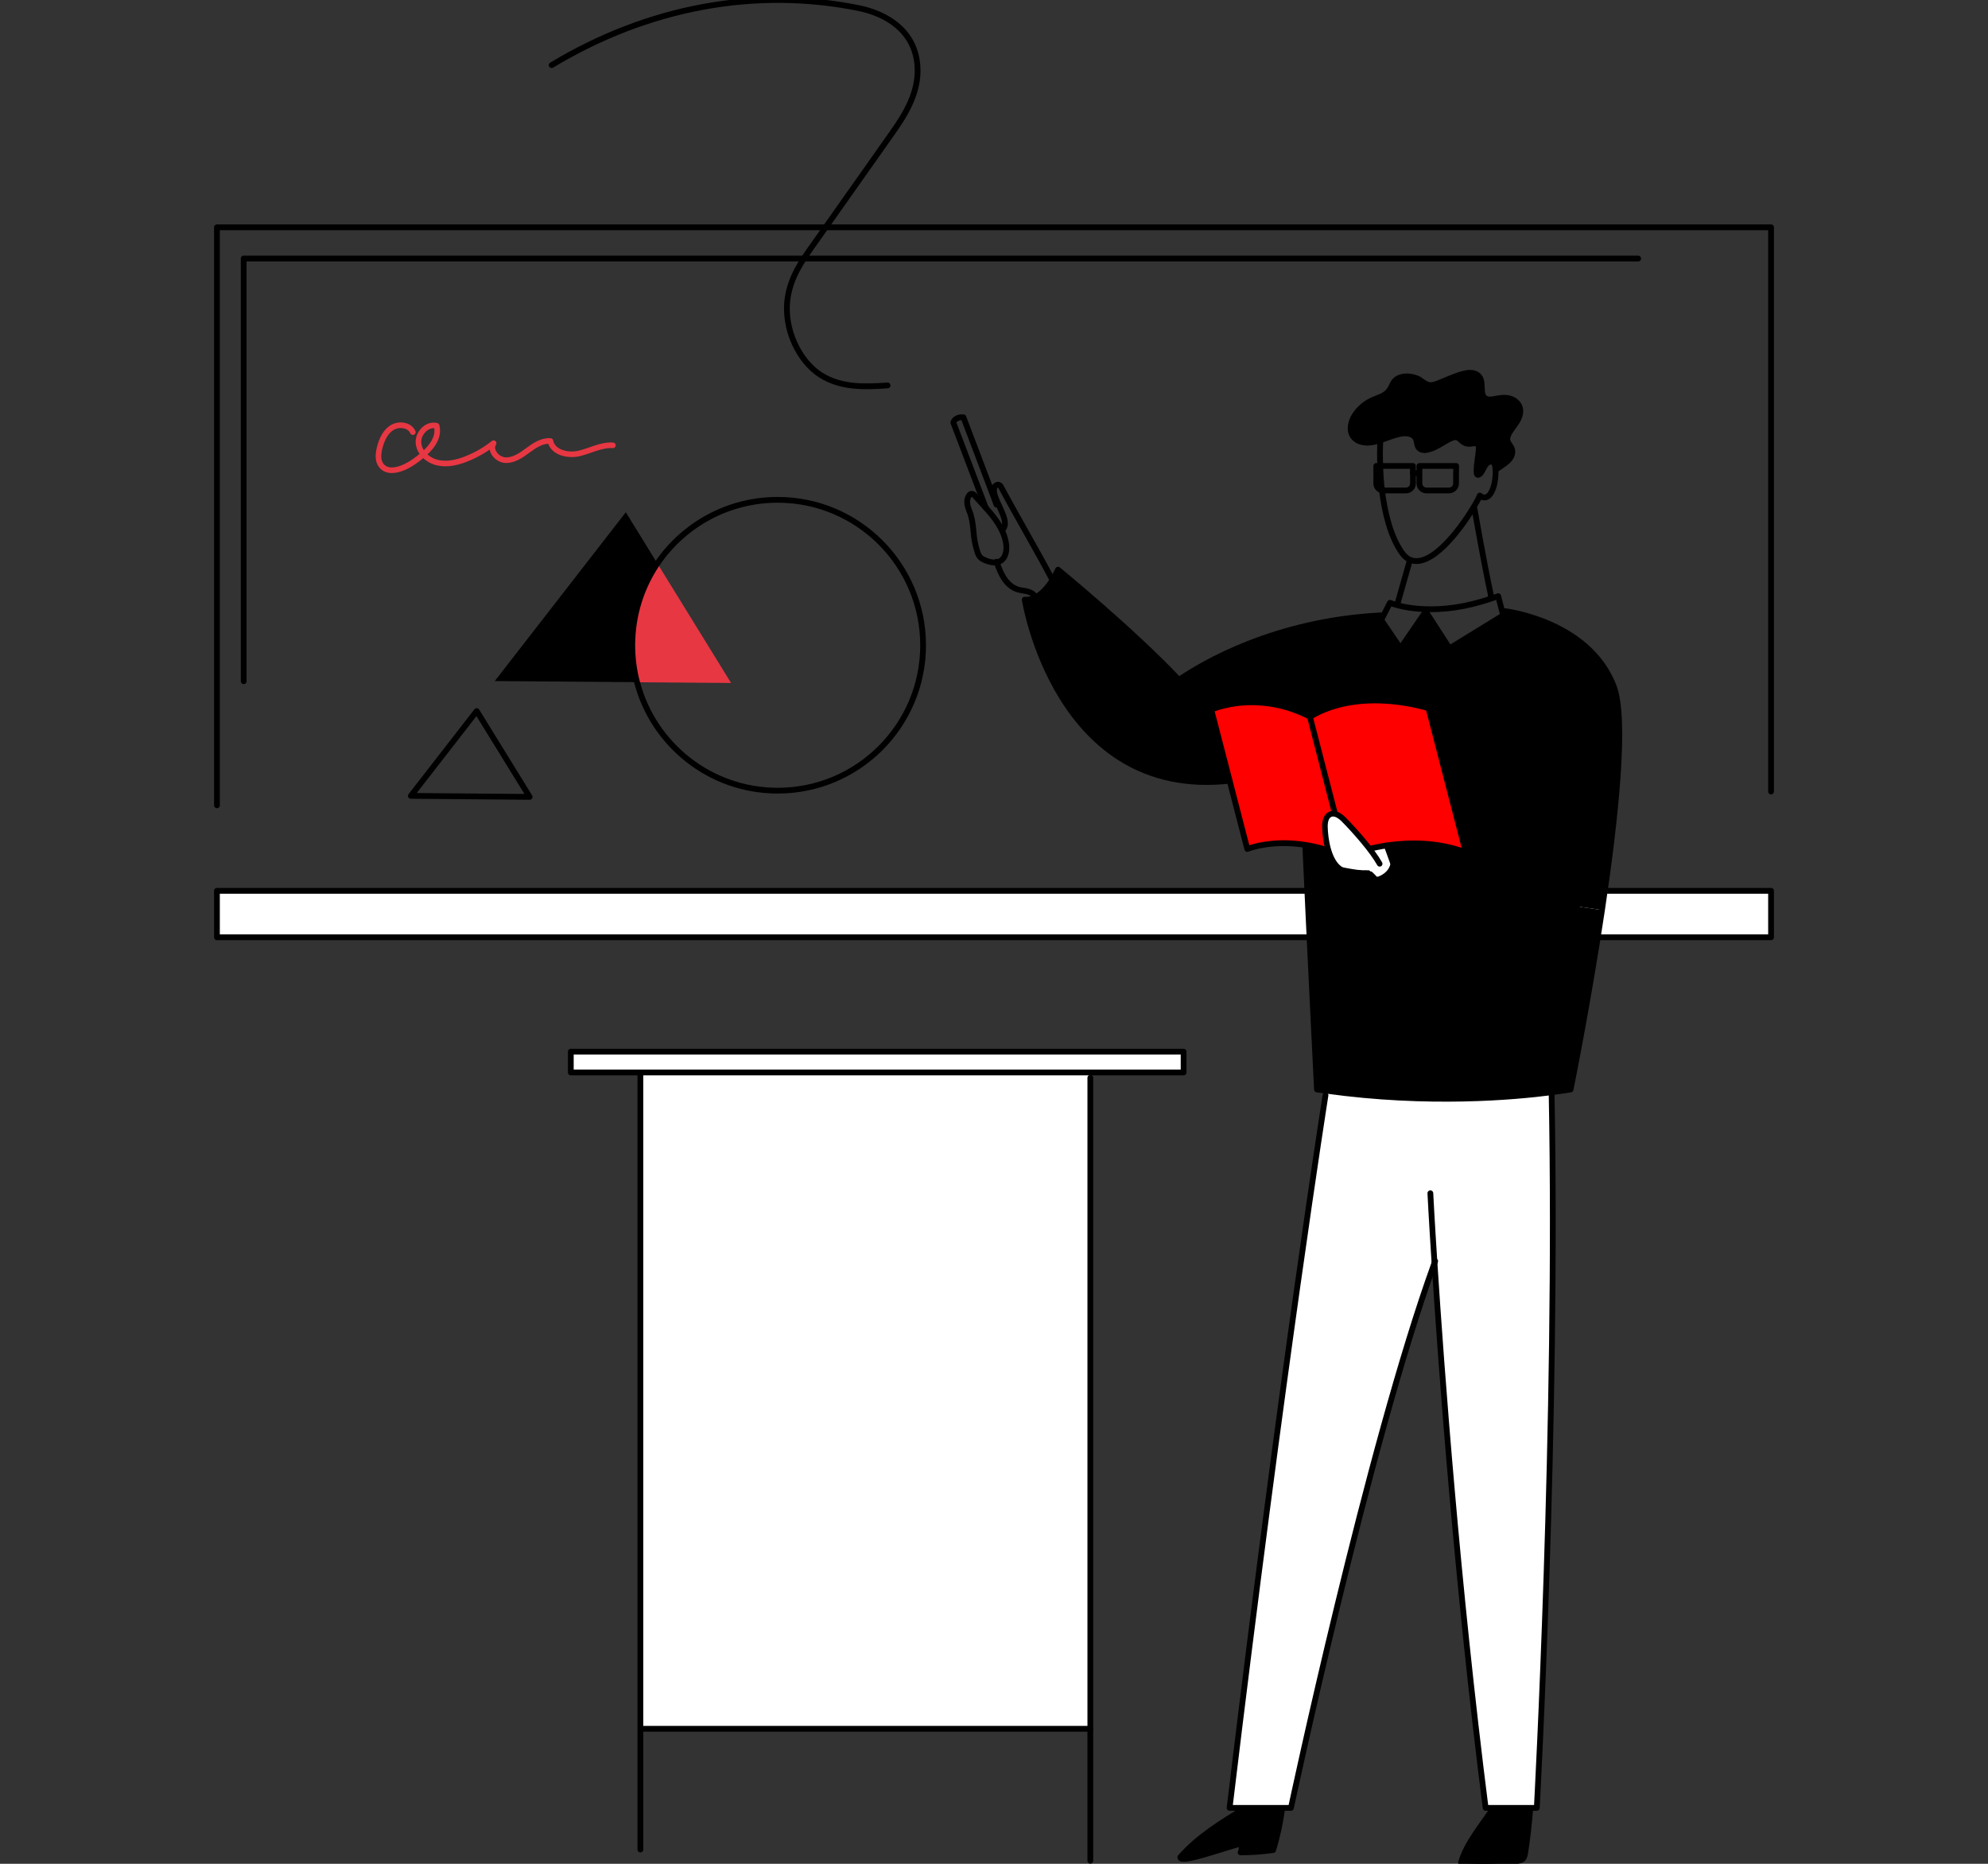 <?xml version="1.0" encoding="utf-8"?>
<!-- Generator: Adobe Illustrator 26.0.3, SVG Export Plug-In . SVG Version: 6.00 Build 0)  -->
<svg version="1.1" id="レイヤー_1" xmlns="http://www.w3.org/2000/svg" xmlns:xlink="http://www.w3.org/1999/xlink" x="0px"
	 y="0px" viewBox="0 0 240 225" style="enable-background:new 0 0 240 225;" xml:space="preserve">
<rect x="0" y="0" width="240" height="225" fill="#333333" stroke="none"/>
<style type="text/css">
	.st0{fill:#FFFFFF;}
	.st1{fill:none;stroke:#000000;stroke-width:0.697;stroke-linecap:round;stroke-linejoin:round;stroke-miterlimit:10;}
	.st2{fill:none;stroke:#000000;stroke-width:0.697;stroke-linecap:round;stroke-linejoin:round;}
	.st3{fill:#E73743;}
	.st4{fill:none;stroke:#E73743;stroke-width:0.676;stroke-linecap:round;stroke-linejoin:round;stroke-miterlimit:10;}
	.st5{fill:#FF0001;}
	.st6{fill:#FFFFFF;stroke:#000000;stroke-width:0.676;stroke-linecap:round;stroke-linejoin:round;}
</style>
<g>
	<g id="XMLID_00000163774305542523004950000014814653269489290648_">
		<g>
			<polygon class="st0" points="77.31,129.82 77.31,129.47 131.63,129.47 131.63,130.11 131.63,208.7 77.73,208.7 77.31,208.7 			
				"/>
			<polygon class="st0" points="142.89,126.96 142.89,129.47 131.63,129.47 77.31,129.47 68.91,129.47 68.91,126.96 			"/>
		</g>
		<g>
			<polygon class="st1" points="77.31,129.47 68.91,129.47 68.91,126.96 142.89,126.96 142.89,129.47 131.63,129.47 			"/>
			<polyline class="st1" points="77.31,129.82 77.31,208.7 77.31,223.28 			"/>
			<polyline class="st1" points="131.63,130.11 131.63,208.7 131.63,224.63 			"/>
			<line class="st1" x1="77.73" y1="208.7" x2="131.63" y2="208.7"/>
		</g>
	</g>
	<path class="st1" d="M66.6,7.86c11.64-7.01,24.59-9.41,37.08-6.88c3.06,0.62,6.77,2.54,7.08,6.99c0.22,3.16-1.47,5.85-3.04,8.07
		c-3.24,4.59-6.47,9.17-9.71,13.76c-1.24,1.75-2.53,3.65-2.91,6.1c-0.59,3.87,1.45,7.77,3.96,9.36c2.51,1.59,5.35,1.45,8.09,1.27"/>
	<g>
		<g id="XMLID_00000099628987511453291840000011927315369150629291_">
			<g>
				<rect x="26.19" y="107.54" class="st0" width="187.62" height="5.61"/>
			</g>
			<g>
				<rect x="26.19" y="107.54" class="st2" width="187.62" height="5.61"/>
			</g>
		</g>
		<polyline class="st2" points="213.81,95.55 213.81,27.44 213.81,27.44 26.19,27.44 26.19,97.22 		"/>
		<polyline class="st2" points="29.42,82.24 29.42,31.21 197.77,31.21 		"/>
		<g id="XMLID_00000075121528392173892700000013987470027860061851_">
			<g>
				<path class="st3" d="M79.36,68.02l8.9,14.43l-11.35-0.09c-0.38-1.42-0.58-2.92-0.58-4.46C76.33,74.23,77.45,70.83,79.36,68.02z"
					/>
				<path d="M75.55,61.84l3.81,6.18c-1.91,2.82-3.03,6.22-3.03,9.87c0,1.54,0.2,3.04,0.58,4.46l-17.18-0.13L75.55,61.84z"/>
			</g>
			<g>
				<path class="st1" d="M79.36,68.02c3.17-4.64,8.49-7.68,14.53-7.68c9.69,0,17.55,7.86,17.55,17.56c0,9.69-7.86,17.55-17.55,17.55
					c-8.15,0-15-5.55-16.98-13.08c-0.38-1.42-0.58-2.92-0.58-4.46C76.33,74.23,77.45,70.83,79.36,68.02z"/>
			</g>
		</g>
		<path class="st4" d="M49.84,52.17c-0.39-0.89-1.68-1.06-2.51-0.55c-0.82,0.51-1.25,1.47-1.49,2.41c-0.18,0.71-0.27,1.52,0.15,2.11
			c0.86,1.21,2.76,0.45,3.98-0.4c1.5-1.05,3.2-2.57,2.74-4.34c-1.14-0.3-2.29,0.91-2.19,2.08s1.15,2.11,2.3,2.37
			c1.15,0.27,2.36-0.01,3.45-0.44c1.19-0.47,2.32-1.11,3.32-1.91c-0.54,0.85,0.42,2,1.42,2.05c1,0.05,1.9-0.58,2.71-1.18
			c0.81-0.6,1.72-1.21,2.73-1.13c0.27,1.38,2.09,1.82,3.46,1.5s2.68-1.08,4.08-0.98"/>
		<polygon class="st2" points="57.55,85.84 49.6,96.08 63.94,96.2 		"/>
	</g>
	<g>
		<path class="st5" d="M158.14,86.53l4.35,16.81c-0.12,0.06-0.18,0.08-0.18,0.08c-1.69-0.77-3.28-1.21-4.71-1.43
			c-4.2-0.69-7.02,0.49-7.02,0.49l-2.13-8.23l-2.23-8.61c4.27-1.56,8.08-0.69,10.18,0.09C157.5,86.15,158.14,86.53,158.14,86.53z"/>
		<path d="M181.46,74.29l-0.11-0.43l0.32-0.08c0,0,10.09,1.16,13.13,9.07c1.52,3.92,0.25,15.91-1.41,27.01l-3.01-0.44
			c0,0-1.95,8.6-9.99,8.58c-9.91-0.02-15.48-11.53-15.48-11.53c0.05,0,0.63,0,1.29-0.21c0.81-0.24,1.74-0.77,2.01-1.94l-0.82-2.26
			c2.68-0.39,6.11-0.44,9.54,0.83l-4.49-17.38c0,0-8.12-2.71-14.33,1.03c0,0-0.64-0.38-1.74-0.79c-2.11-0.78-5.91-1.66-10.18-0.09
			l2.23,8.61c-20.93,2.32-24.73-21.86-24.73-21.86s0.53,0.11,1.29-0.28c0.62-0.31,1.39-0.95,2.14-2.23c0.2-0.32,0.4-0.7,0.59-1.11
			c0,0,9,7.36,14.59,13.3c2.9-1.98,11.58-7.12,24.33-7.78l0.3,0.15l-0.21,0.4l2.33,3.42l3.05-4.45l2.87,4.45L181.46,74.29z"/>
		<path d="M162.48,103.35c0.15-0.05,0.4-0.15,0.73-0.26c0.99,1.05,2,2.11,3,3.16v0.01c-0.66,0.21-1.24,0.21-1.29,0.21
			c0,0,5.56,11.51,15.48,11.53c8.04,0.01,9.99-8.58,9.99-8.58l3.01,0.44c-1.69,11.28-3.79,21.66-3.79,21.66s-0.83,0.15-2.33,0.34
			c-4.45,0.58-14.85,1.52-27.17-0.19c-0.37-0.05-0.75-0.09-1.12-0.15c0,0-0.97-19.5-1.41-29.36l0.02-0.15
			c1.43,0.22,3.02,0.66,4.71,1.43C162.31,103.43,162.37,103.41,162.48,103.35z"/>
		<path class="st0" d="M173.18,152.48c-8.04,22.14-17.32,65.77-17.32,65.77h-1.08h-4.64h-1.69c6.41-53.33,11.58-86.03,11.58-86.03
			l0.08-0.56c12.33,1.71,22.72,0.77,27.17,0.19l0.04,0.25c0.76,39.39-1.79,86.15-1.79,86.15h-0.79h-4.44h-0.95
			C175.91,191.28,174.01,165.35,173.18,152.48z"/>
		<path class="st0" d="M163.22,103.09c0.89-0.31,2.36-0.75,4.19-1.03l0.82,2.26c-0.27,1.17-1.21,1.71-2.01,1.94v-0.01
			C165.22,105.19,164.21,104.14,163.22,103.09z"/>
		<path class="st5" d="M163.22,103.09c-0.33,0.11-0.58,0.21-0.73,0.26l-4.35-16.81c6.2-3.74,14.33-1.03,14.33-1.03l4.49,17.38
			c-3.43-1.27-6.87-1.22-9.54-0.83C165.58,102.34,164.11,102.78,163.22,103.09z"/>
		<path d="M149.8,222.55c-2.42,0.65-7.32,2.45-7.32,1.66c2.11-2.43,4.9-4.14,7.65-5.81v-0.14h4.64v0.14
			c-0.22,1.67-0.58,3.33-1.08,4.94c-1.3,0.19-2.62,0.28-3.93,0.28C149.93,223.29,149.95,222.9,149.8,222.55z"/>
		<path d="M184.73,218.26v0.3c-0.14,1.72-0.32,3.39-0.59,5.1c-0.05,0.28-0.11,0.6-0.32,0.78c-0.17,0.14-0.38,0.18-0.59,0.21
			c-2.25,0.38-4.56,0.45-6.84,0.21c0.65-2.32,2.58-4.58,3.91-6.58v-0.02H184.73z"/>
		<path d="M178.26,56.97c0.01-1.3,0.2-1.61,0.27-2.91l-1.14-0.45c-0.26,0-0.52-0.06-0.73-0.21c-0.28-0.19-0.5-0.51-0.82-0.58
			c-0.21-0.05-0.44,0.02-0.64,0.11c-0.99,0.43-1.87,1.21-2.92,1.4c-0.09,0.02-0.2,0.04-0.31,0.04c-0.26,0-0.53-0.08-0.7-0.28
			c-0.24-0.3-0.19-0.76-0.36-1.1c-0.27-0.58-0.99-0.7-1.6-0.63c-0.91,0.12-1.79,0.52-2.68,0.81c-0.47,0.15-0.96,0.27-1.46,0.3
			c-0.7,0.02-1.47-0.19-1.87-0.81c-0.52-0.81-0.18-1.93,0.38-2.7c0.51-0.7,1.2-1.27,1.97-1.61c0.73-0.33,1.59-0.52,2.06-1.2
			c0.25-0.34,0.36-0.77,0.62-1.09c0.67-0.82,2.2-0.69,3.02-0.2c0.37,0.22,0.71,0.56,1.12,0.64c0.38,0.08,0.77-0.05,1.12-0.19
			c1.03-0.4,2.04-0.9,3.1-1.17c0.65-0.17,1.46-0.2,1.88,0.36c0.38,0.49,0.27,1.2,0.34,1.82c0.04,0.25,0.09,0.51,0.27,0.69
			c0.31,0.33,0.83,0.26,1.27,0.18c0.58-0.12,1.18-0.21,1.75-0.07c0.58,0.14,1.12,0.56,1.28,1.16c0.15,0.58-0.08,1.21-0.41,1.72
			s-0.75,0.96-0.98,1.5c-0.09,0.2-0.15,0.41-0.13,0.63c0.05,0.43,0.43,0.71,0.56,1.11c0.12,0.39-0.01,0.83-0.25,1.15
			c-0.22,0.32-0.56,0.54-0.88,0.77c-0.28,0.2-0.57,0.4-0.85,0.59c-0.02-0.64-0.2-1.17-0.78-0.95c-0.47,0.18-0.66,0.79-0.91,1.2
			c-0.19,0.32-0.6,0.62-0.6,0.02C178.26,56.98,178.26,56.98,178.26,56.97z"/>
		<path class="st1" d="M166.66,52.66c-0.01,0.15-0.02,0.32-0.02,0.49c-0.05,0.95-0.06,2.01-0.01,3.11c0.02,0.96,0.09,1.95,0.21,2.95
			c0.34,2.79,1.05,5.56,2.36,7.46c0.32,0.46,0.66,0.76,1.04,0.91c2.43,1.04,5.9-3.43,7.59-6.24c0.37-0.6,0.65-1.12,0.82-1.5"/>
		<path class="st1" d="M178.53,54.06c-0.07,1.3-0.26,1.61-0.27,2.91c0,0.01,0,0.01,0,0.02c0,0.59,0.41,0.3,0.6-0.02
			c0.25-0.4,0.44-1.02,0.91-1.2c0.58-0.22,0.76,0.31,0.78,0.95c0.04,0.67-0.09,1.49-0.15,1.73c-0.21,0.89-0.76,2.11-1.75,1.39"/>
		<path class="st1" d="M170.58,57.13v1.23c0,0.47-0.38,0.85-0.85,0.85h-2.71c-0.06,0-0.12-0.01-0.18-0.01
			c-0.39-0.08-0.69-0.43-0.69-0.84v-2.11h0.47h3.95V57.13z"/>
		<path class="st1" d="M175.78,56.99v1.37c0,0.47-0.39,0.85-0.86,0.85h-2.71c-0.47,0-0.85-0.38-0.85-0.85v-1.23v-0.88h0.62h3.81
			V56.99z"/>
		<line class="st1" x1="170.58" y1="57.13" x2="171.22" y2="57.13"/>
		<path class="st1" d="M180.55,56.72c0.28-0.19,0.57-0.39,0.85-0.59c0.32-0.22,0.65-0.45,0.88-0.77c0.24-0.32,0.37-0.76,0.25-1.15
			c-0.13-0.4-0.51-0.69-0.56-1.11c-0.02-0.21,0.04-0.43,0.13-0.63c0.24-0.54,0.65-0.99,0.98-1.5s0.57-1.14,0.41-1.72
			c-0.15-0.6-0.7-1.02-1.28-1.16c-0.57-0.14-1.17-0.05-1.75,0.07c-0.44,0.08-0.96,0.15-1.27-0.18c-0.18-0.18-0.24-0.44-0.27-0.69
			c-0.07-0.63,0.04-1.34-0.34-1.82c-0.43-0.56-1.23-0.52-1.88-0.36c-1.07,0.27-2.07,0.77-3.1,1.17c-0.36,0.14-0.75,0.27-1.12,0.19
			c-0.41-0.08-0.76-0.41-1.12-0.64c-0.82-0.49-2.34-0.62-3.02,0.2c-0.26,0.32-0.37,0.75-0.62,1.09c-0.47,0.67-1.33,0.86-2.06,1.2
			c-0.77,0.34-1.46,0.91-1.97,1.61c-0.56,0.77-0.9,1.89-0.38,2.7c0.4,0.62,1.17,0.83,1.87,0.81c0.5-0.02,0.98-0.14,1.46-0.3
			c0.89-0.28,1.76-0.69,2.68-0.81c0.6-0.07,1.33,0.05,1.6,0.63c0.17,0.34,0.12,0.81,0.36,1.1c0.17,0.2,0.44,0.28,0.7,0.28
			c0.11,0,0.21-0.01,0.31-0.04c1.05-0.19,1.93-0.97,2.92-1.4c0.2-0.08,0.43-0.15,0.64-0.11c0.32,0.07,0.53,0.39,0.82,0.58
			c0.21,0.15,0.47,0.21,0.73,0.21c0.19,0,0.39-0.04,0.57-0.09c0.43-0.13,0.81-0.4,1.18-0.66"/>
		<path class="st1" d="M170.19,67.68c-0.5,1.74-0.98,3.48-1.48,5.21"/>
		<path class="st1" d="M178.01,61.44c0,0,1.14,6.57,1.97,10.36c0.01,0.06,0.01,0.13-0.02,0.17"/>
		<path class="st1" d="M172.12,73.82l2.87,4.45l6.48-3.98l-0.11-0.43l-0.49-1.89c-0.28,0.11-0.56,0.2-0.83,0.28
			c-3.2,1.1-5.87,1.36-7.91,1.29c-1.56-0.05-2.74-0.28-3.47-0.49c-0.57-0.15-0.86-0.28-0.86-0.28l-0.85,1.67l-0.21,0.4l2.33,3.42
			L172.12,73.82z"/>
		<path class="st1" d="M156.4,85.74c-2.11-0.78-5.91-1.66-10.18-0.09l2.23,8.61l2.13,8.23c0,0,2.82-1.17,7.02-0.49
			c1.43,0.22,3.02,0.66,4.71,1.43c0,0,0.06-0.02,0.18-0.08c0.15-0.05,0.4-0.15,0.73-0.26c0.89-0.31,2.36-0.75,4.19-1.03
			c2.68-0.39,6.11-0.44,9.54,0.83l-4.49-17.38c0,0-8.12-2.71-14.33,1.03C158.14,86.53,157.5,86.15,156.4,85.74z"/>
		<polyline class="st1" points="158.14,86.53 162.48,103.35 162.51,103.43 		"/>
		<polyline class="st1" points="167.41,102.06 168.23,104.32 168.23,104.33 		"/>
		<path class="st1" d="M120.32,67.88c-0.41,0.07-0.96-0.02-1.66-0.37c-0.58-0.28-0.69-0.97-0.84-1.53
			c-0.01-0.04-0.02-0.08-0.04-0.12c-0.37-1.5-0.17-2.79-0.78-4.24c-0.24-0.58-0.38-1.28-0.02-1.79c0.08-0.13,0.22-0.25,0.38-0.22
			c0.13,0.01,0.21,0.12,0.3,0.2c0.43,0.49,0.89,0.98,1.35,1.49c0.75,0.83,1.46,1.72,1.93,2.7c0.2,0.41,0.37,0.85,0.46,1.31
			C121.65,66.31,121.46,67.7,120.32,67.88z"/>
		<path class="st1" d="M120.3,67.81c0.01,0.02,0.01,0.05,0.02,0.07c0.25,0.66,0.5,1.34,0.88,1.92c0.4,0.62,0.97,1.15,1.67,1.36
			c0.4,0.13,0.84,0.14,1.24,0.26c0.37,0.11,0.75,0.33,0.89,0.69c0.01,0.02,0.02,0.06,0.04,0.09"/>
		<path class="st1" d="M120.96,64c1.01-0.79-0.36-2.71-0.81-4.04c-0.05-0.14-0.08-0.27-0.11-0.4c-0.05-0.25-0.08-0.52,0.02-0.76
			c0.11-0.22,0.43-0.38,0.63-0.22c0.08,0.06,0.13,0.14,0.17,0.22c1.78,3.33,4.29,7.61,6.05,10.94"/>
		<path class="st1" d="M119.01,61.31l-3.92-10.3c0,0,0.17-0.72,1.22-0.63l3.66,9.65l0.33,0.89"/>
		<path class="st1" d="M141.26,82.84c0,0,0.37-0.3,1.07-0.77c2.9-1.98,11.58-7.12,24.33-7.78"/>
		<path class="st1" d="M143.05,82.85c-0.24-0.26-0.47-0.52-0.73-0.78c-5.59-5.93-14.59-13.3-14.59-13.3
			c-0.19,0.41-0.39,0.79-0.59,1.11c-0.76,1.28-1.53,1.92-2.14,2.23c-0.76,0.39-1.29,0.28-1.29,0.28s3.8,24.18,24.73,21.86"/>
		<path class="st1" d="M181.46,108.34l-2.12-0.81l-11.05-4.19c0.02,0.37,0,0.7-0.07,0.97c-0.27,1.17-1.21,1.71-2.01,1.94
			c-0.66,0.21-1.24,0.21-1.29,0.21c0,0,5.56,11.51,15.48,11.53c8.04,0.01,9.99-8.58,9.99-8.58"/>
		<line class="st1" x1="179.35" y1="107.54" x2="185.53" y2="88.9"/>
		<path class="st1" d="M181.68,73.78c0,0,10.09,1.16,13.13,9.07c1.52,3.92,0.25,15.91-1.41,27.01c-1.69,11.28-3.79,21.66-3.79,21.66
			s-0.83,0.15-2.33,0.34c-4.45,0.58-14.85,1.52-27.17-0.19c-0.37-0.05-0.75-0.09-1.12-0.15c0,0-0.97-19.5-1.41-29.36"/>
		<line class="st1" x1="156.4" y1="85.74" x2="156.4" y2="82.79"/>
		<path class="st1" d="M173.18,152.47c0.02-0.08,0.06-0.15,0.08-0.22"/>
		<path class="st1" d="M160.02,132.22c0,0-5.17,32.7-11.58,86.03h1.69h4.64h1.08c0,0,9.28-43.63,17.32-65.77"/>
		<path class="st1" d="M172.68,144.05c0,0,0.15,3.09,0.5,8.42v0.01c0.83,12.87,2.74,38.8,6.17,65.77h0.95h4.44h0.79
			c0,0,2.55-46.76,1.79-86.15"/>
		<path class="st1" d="M150.14,218.4c-2.75,1.67-5.54,3.39-7.65,5.81c0,0.79,4.9-1.01,7.32-1.66c0.14,0.34,0.13,0.73-0.04,1.07
			c1.31,0,2.63-0.09,3.93-0.28c0.5-1.61,0.85-3.27,1.08-4.94"/>
		<path class="st1" d="M180.29,218.28c-1.33,2-3.26,4.26-3.91,6.58c2.29,0.24,4.59,0.17,6.84-0.21c0.21-0.04,0.43-0.07,0.59-0.21
			c0.21-0.18,0.27-0.5,0.32-0.78c0.27-1.72,0.45-3.39,0.59-5.1"/>
		<path class="st1" d="M166.21,106.25c-0.99-1.05-2-2.11-3-3.16c-0.25-0.26-0.49-0.51-0.73-0.77"/>
		<path class="st6" d="M166.16,106.28c-0.02-0.05-0.82-0.88-0.88-0.88c-1.28,0.02-1.71-0.08-2.97-0.31
			c-0.17-0.03-0.34-0.07-0.49-0.16c-1.42-0.91-1.84-3.59-1.87-5.11c-0.01-0.57,0.1-1.25,0.61-1.5c0.59-0.29,1.25,0.19,1.71,0.66
			c1.29,1.31,3.4,3.69,4.29,5.3"/>
	</g>
</g>
</svg>
